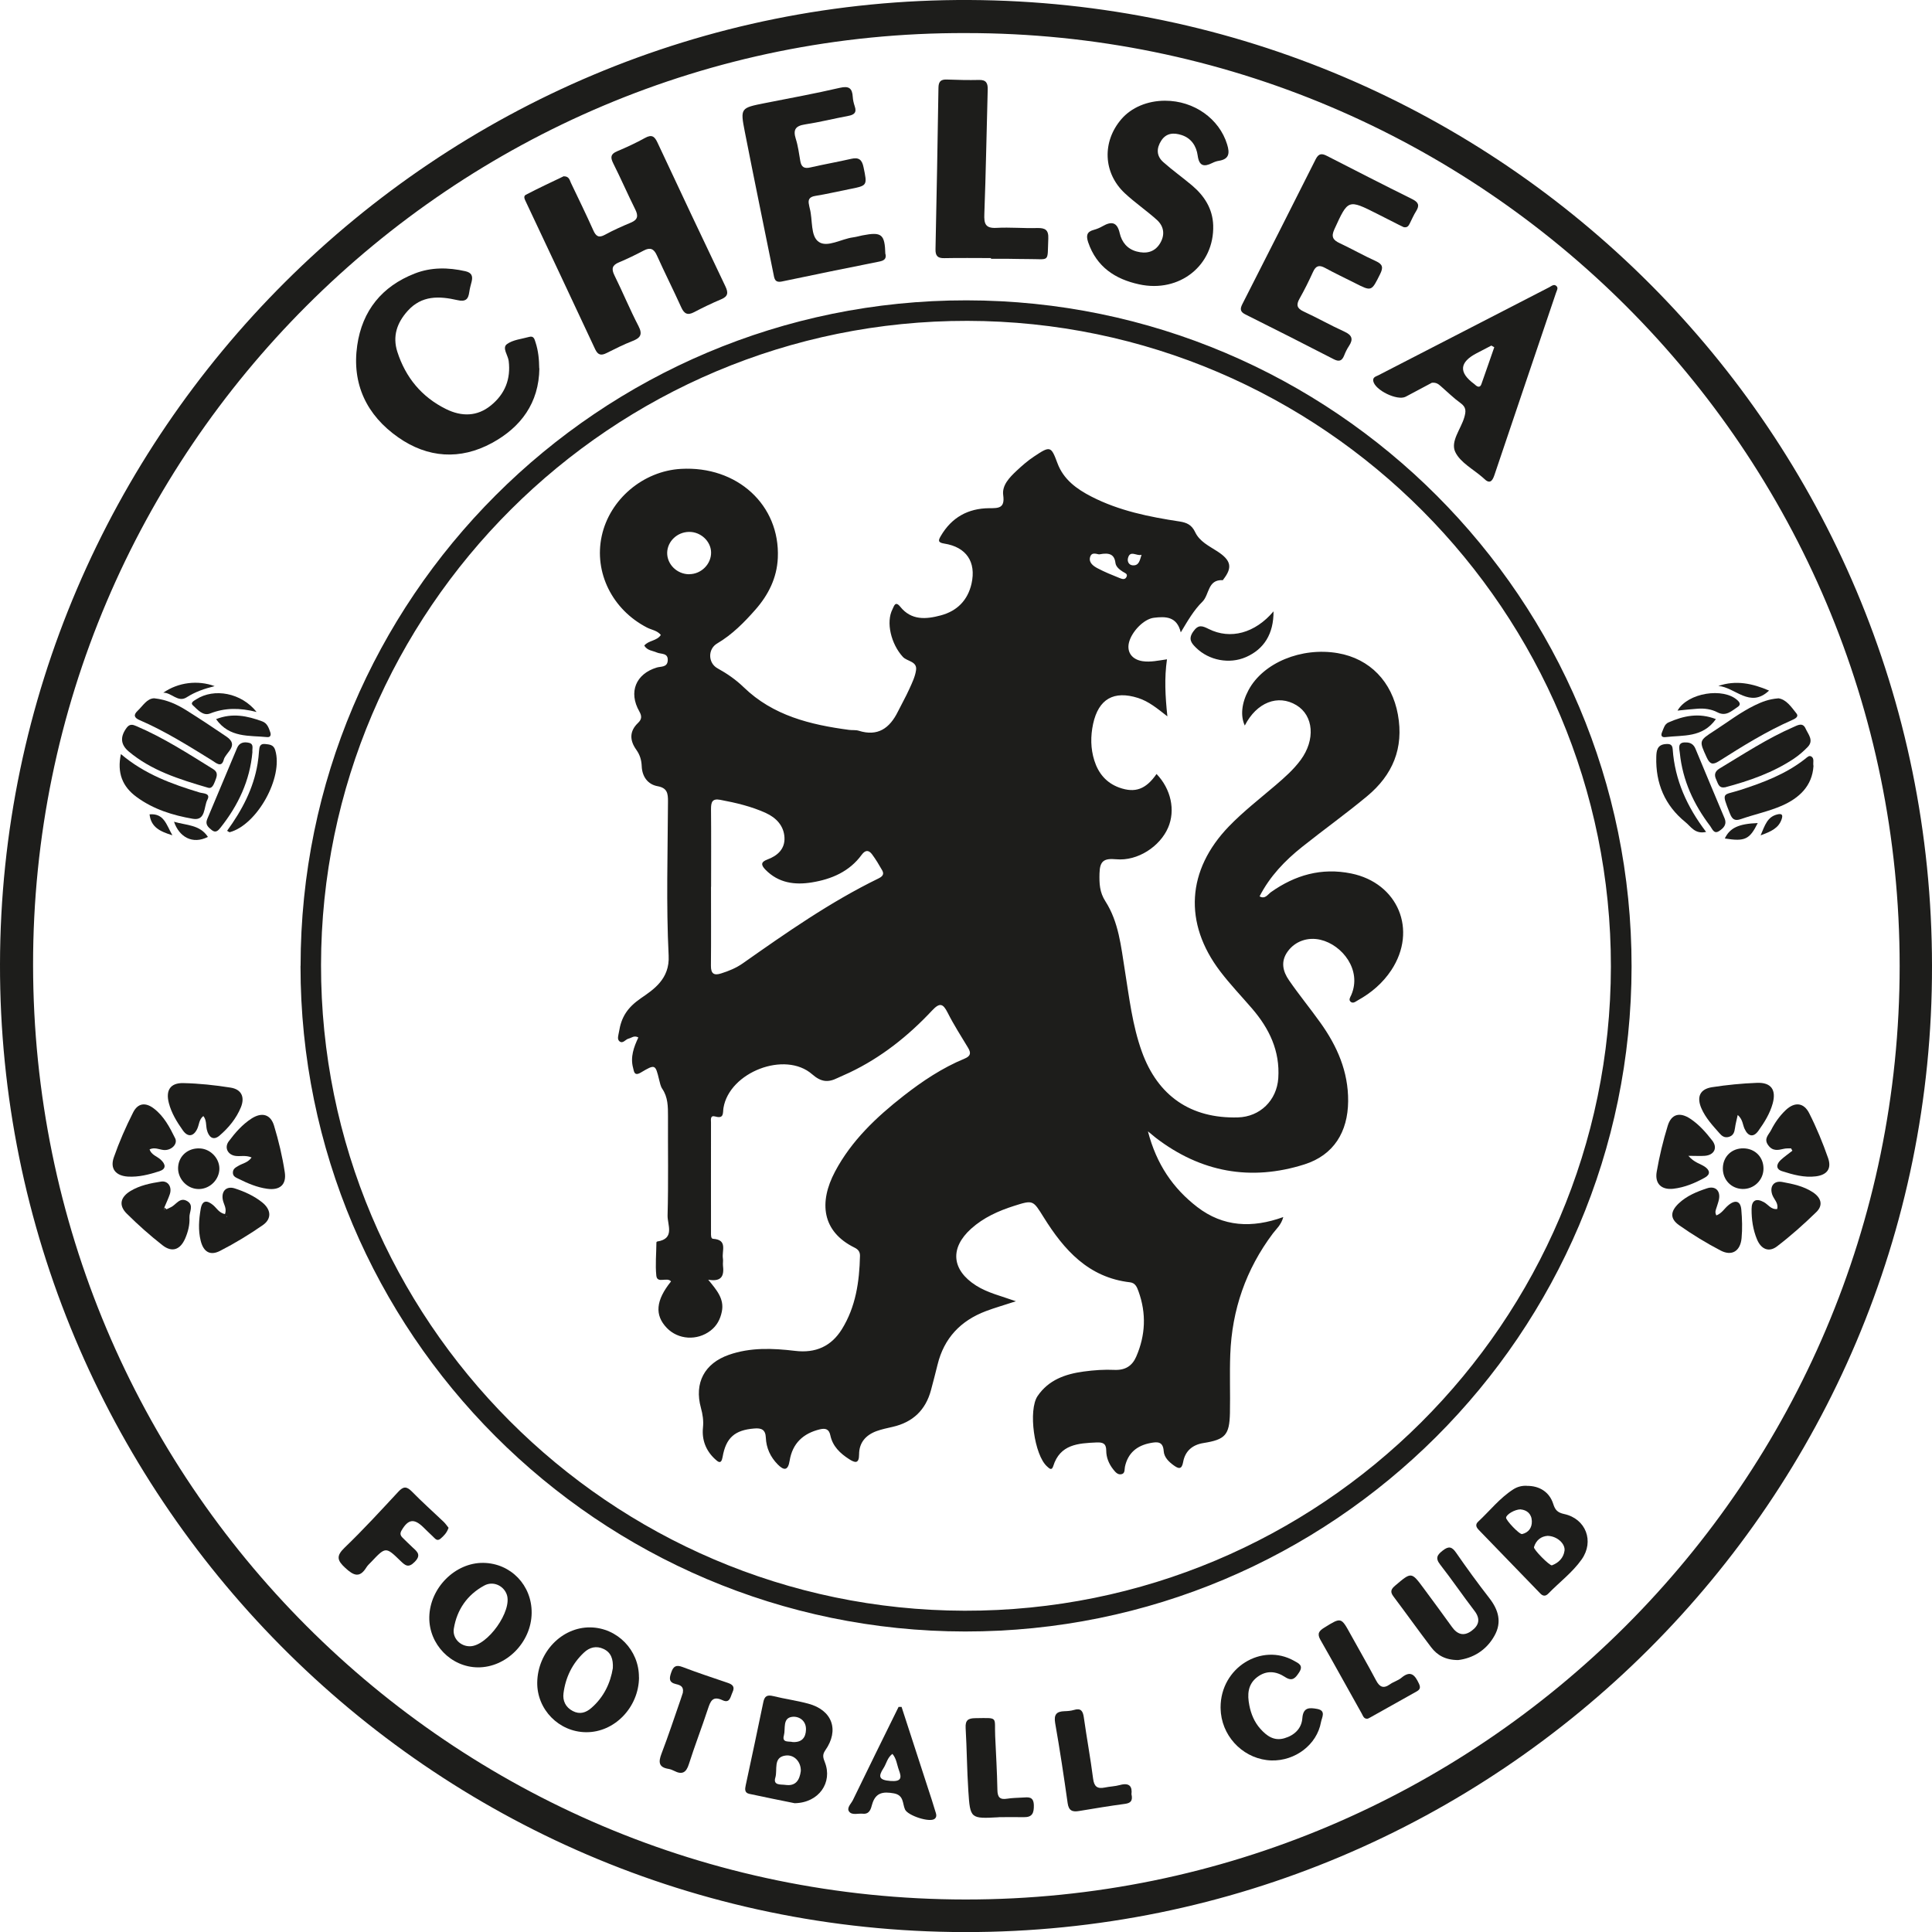 <?xml version="1.0" encoding="UTF-8"?>
<svg xmlns="http://www.w3.org/2000/svg" xmlns:xlink="http://www.w3.org/1999/xlink" id="a" viewBox="0 0 235.37 235.38">
  <defs>
    <clipPath id="b">
      <rect x="0" width="235.37" height="235.38" fill="none"></rect>
    </clipPath>
    <clipPath id="c">
      <rect x="0" width="235.37" height="235.38" fill="none"></rect>
    </clipPath>
  </defs>
  <g clip-path="url(#b)">
    <path d="M117.7,4.03C55.15,3.8,3.98,54.91,4.03,117.56c.05,62.87,50.8,113.81,113.59,113.85,62.73,.04,113.79-50.97,113.81-113.7,.02-62.79-50.9-113.7-113.74-113.68m117.68,113.65c.12,64.96-52.86,117.79-117.85,117.7C52.13,235.29-.11,181.75,0,117.47,.11,52.72,53.21-.31,118.1,0c64.78,.32,117.26,52.74,117.27,117.68" fill="#1d1d1b"></path>
    <path d="M196.25,117.77c.05-43.29-35.14-78.61-78.39-78.68-43.34-.07-78.7,35.17-78.75,78.47-.05,43.27,35.14,78.58,78.4,78.67,43.37,.09,78.69-35.1,78.74-78.46m-159.63-.1c.01-44.78,36.36-81.11,81.12-81.08,44.76,.03,81.06,36.39,81.03,81.17-.03,44.74-36.41,81.04-81.19,81-44.67-.04-80.98-36.39-80.97-81.08" fill="#1d1d1b"></path>
    <path d="M68.71,21.48c.62,0,.69,.46,.84,.79,.92,1.92,1.86,3.85,2.73,5.79,.32,.72,.66,.96,1.42,.54,1.02-.56,2.09-1.03,3.16-1.48,.84-.35,.92-.82,.54-1.59-.93-1.87-1.76-3.78-2.7-5.65-.36-.73-.3-1.12,.48-1.45,1.16-.49,2.31-1.02,3.41-1.63,.83-.46,1.17-.17,1.52,.59,2.73,5.85,5.49,11.68,8.27,17.51,.37,.78,.31,1.22-.54,1.57-1.12,.47-2.21,1-3.28,1.56-.8,.42-1.21,.2-1.57-.6-.96-2.12-2.01-4.2-2.97-6.33-.36-.8-.81-.99-1.59-.58-.99,.52-1.99,1.01-3.02,1.44-.82,.34-.95,.77-.56,1.57,1.01,2.04,1.88,4.16,2.93,6.18,.53,1.02,.26,1.45-.71,1.83-1.08,.42-2.13,.95-3.17,1.47-.64,.32-1.04,.27-1.38-.44-2.79-5.98-5.61-11.95-8.42-17.92-.14-.31-.4-.73-.04-.92,1.54-.81,3.13-1.54,4.62-2.26" fill="#1d1d1b"></path>
    <path d="M65.71,44.87c-.05,4.22-2.25,7.18-5.78,9.1-3.87,2.1-7.83,1.83-11.42-.69-3.84-2.69-5.67-6.5-4.99-11.21,.61-4.22,3.01-7.19,7.01-8.75,2-.78,4.08-.75,6.16-.28,.75,.17,.94,.57,.77,1.26-.11,.42-.23,.85-.29,1.28-.12,.9-.46,1.21-1.46,.98-2.19-.5-4.33-.6-6.05,1.32-1.31,1.46-1.85,3.08-1.26,4.96,1.01,3.15,2.97,5.53,5.95,7,1.89,.93,3.79,.92,5.47-.46,1.69-1.38,2.43-3.19,2.15-5.42-.09-.69-.82-1.58-.22-2.03,.73-.54,1.8-.63,2.73-.89,.55-.15,.64,.29,.76,.66,.34,1.03,.44,2.09,.45,3.17" fill="#1d1d1b"></path>
    <path d="M141.94,12.27c3.53,0,6.61,2.2,7.56,5.33,.32,1.04,.27,1.79-1.01,1.99-.28,.04-.57,.15-.83,.28-1.01,.5-1.58,.34-1.75-.92-.16-1.16-.78-2.12-1.97-2.5-.93-.3-1.84-.27-2.46,.67-.61,.94-.61,1.88,.24,2.63,1.12,1,2.35,1.87,3.5,2.84,1.5,1.27,2.51,2.83,2.58,4.86,.15,4.86-4.09,8.27-9.03,7.19-2.91-.63-5.18-2.12-6.2-5.12-.27-.82-.18-1.29,.7-1.52,.37-.1,.74-.26,1.07-.45,1.07-.61,1.76-.51,2.07,.85,.25,1.1,.93,1.94,2.07,2.24,1.13,.3,2.16,.1,2.82-.95,.65-1.04,.53-2.1-.37-2.91-1.26-1.13-2.68-2.1-3.91-3.25-2.63-2.47-2.77-6.26-.41-9.01,1.22-1.42,3.17-2.25,5.33-2.25" fill="#1d1d1b"></path>
    <path d="M107.88,30.95c.13,.62-.22,.81-.78,.92-3.95,.79-7.89,1.59-11.83,2.42-.91,.19-.93-.38-1.05-.97-1.16-5.75-2.35-11.5-3.48-17.26-.57-2.91-.52-2.91,2.45-3.5,3.05-.6,6.1-1.16,9.12-1.86,1.12-.26,1.52,.05,1.58,1.11,.02,.38,.12,.77,.24,1.14,.27,.77-.08,1.04-.79,1.17-1.76,.33-3.51,.77-5.28,1.04-1.16,.18-1.46,.65-1.11,1.76,.28,.87,.39,1.8,.55,2.71,.13,.74,.49,.94,1.22,.77,1.65-.38,3.33-.67,4.98-1.05,.92-.21,1.31,.09,1.5,1.01,.47,2.26,.5,2.25-1.75,2.69-1.38,.27-2.75,.6-4.14,.82-.71,.12-.9,.45-.75,1.09,.03,.14,.05,.29,.09,.43,.38,1.4,.06,3.37,1.1,4.08,1.04,.72,2.74-.36,4.16-.55,.38-.05,.76-.16,1.14-.24,2.37-.46,2.74-.16,2.81,2.28" fill="#1d1d1b"></path>
    <path d="M171,27.67c-.16-.08-.38-.18-.6-.29-.87-.44-1.73-.88-2.6-1.32-3.59-1.81-3.56-1.79-5.24,1.88-.41,.9-.17,1.3,.64,1.68,1.49,.7,2.93,1.52,4.43,2.2,.83,.38,.9,.77,.51,1.56-1.06,2.13-1.02,2.15-3.08,1.1-1.21-.61-2.44-1.19-3.63-1.84-.73-.4-1.13-.26-1.47,.49-.5,1.1-1.04,2.19-1.64,3.25-.43,.76-.33,1.19,.5,1.57,1.67,.77,3.28,1.69,4.96,2.45,.95,.43,1.11,.93,.55,1.77-.24,.36-.43,.76-.59,1.17-.26,.63-.61,.75-1.24,.43-3.58-1.84-7.17-3.67-10.77-5.46-.65-.32-.68-.67-.38-1.26,2.99-5.88,5.98-11.76,8.94-17.66,.36-.71,.75-.72,1.38-.39,3.45,1.77,6.91,3.54,10.38,5.26,.74,.37,.92,.74,.48,1.45-.31,.49-.54,1.03-.8,1.55-.14,.28-.31,.5-.73,.41" fill="#1d1d1b"></path>
    <path d="M182.05,42.31c-.12-.07-.24-.14-.36-.21-.6,.31-1.2,.62-1.79,.93q-3.17,1.65-.3,3.75c.08,.06,.15,.13,.22,.19,.31,.24,.54,.17,.66-.19,.53-1.49,1.04-2.98,1.56-4.47m-7.58,4.31c-.99,.53-2.1,1.12-3.21,1.71-1.02,.53-3.75-.8-3.95-1.91-.08-.47,.32-.55,.6-.69,6.94-3.58,13.88-7.16,20.83-10.73,.28-.14,.6-.46,.91-.13,.23,.24,0,.55-.08,.82-2.5,7.4-5.01,14.79-7.5,22.19-.26,.77-.59,1.12-1.29,.41-.03-.04-.07-.07-.11-.1-1.16-1.02-2.76-1.84-3.37-3.13-.61-1.29,.69-2.79,1.1-4.21,.21-.73,.26-1.23-.45-1.74-.86-.62-1.62-1.38-2.43-2.08-.26-.22-.51-.45-1.05-.4" fill="#1d1d1b"></path>
    <path d="M120.73,31.44c-1.89,0-3.79-.03-5.68,.01-.82,.02-1.1-.28-1.08-1.1,.14-6.55,.26-13.1,.36-19.66,.01-.76,.29-1.03,1.03-1,1.31,.05,2.62,.08,3.93,.05,.86-.02,1.06,.4,1.04,1.17-.14,5.05-.22,10.09-.41,15.14-.05,1.21,.12,1.79,1.5,1.71,1.64-.09,3.3,.07,4.95,.02,.97-.02,1.39,.23,1.34,1.3-.13,2.97,.27,2.47-2.47,2.48-.78,0-1.55-.02-2.33-.03-.73,0-1.46,0-2.18,0v-.1" fill="#1d1d1b"></path>
    <path d="M185.27,183.88c-.74,0-1.75,.62-1.79,1.01-.03,.31,1.63,2.08,1.96,2,.8-.19,1.21-.79,1.18-1.58-.03-.91-.63-1.35-1.35-1.42m3.26,3.22c-.75,.05-1.39,.5-1.65,1.37-.09,.28,1.93,2.31,2.19,2.22,.81-.31,1.4-.89,1.53-1.77,.12-.86-.91-1.8-2.06-1.82m-2.53-6.09c1.54-.02,2.76,.75,3.22,2.21,.23,.74,.54,1.05,1.33,1.22,2.64,.57,3.69,3.32,2.13,5.53-1.12,1.59-2.71,2.77-4.06,4.16-.34,.35-.66,.33-.99-.02-2.49-2.58-4.99-5.16-7.49-7.74-.31-.32-.45-.65-.07-1,1.42-1.32,2.62-2.87,4.27-3.93,.49-.32,1.06-.47,1.67-.44" fill="#1d1d1b"></path>
    <path d="M57.28,200.56c2.13-.05,5.16-4.32,4.46-6.3-.38-1.08-1.65-1.69-2.74-1.1-2.07,1.12-3.33,2.93-3.71,5.24-.2,1.2,.82,2.19,1.99,2.16m7.49-4.05c-.04,3.57-3.09,6.65-6.56,6.62-3.27-.03-5.97-2.83-5.91-6.12,.06-3.56,3.16-6.66,6.59-6.61,3.34,.05,5.92,2.73,5.88,6.11" fill="#1d1d1b"></path>
    <path d="M74.66,203.24c.06-1.13-.22-1.92-1.12-2.35-.89-.42-1.71-.21-2.4,.44-1.43,1.34-2.24,3.03-2.49,4.95-.12,.9,.24,1.71,1.13,2.17,.86,.45,1.61,.2,2.27-.38,1.53-1.33,2.32-3.05,2.61-4.84m3.19,1.12c-.03,3.65-2.99,6.72-6.46,6.68-3.31-.03-5.99-2.78-5.94-6.07,.06-3.69,3-6.74,6.46-6.7,3.29,.04,5.96,2.78,5.93,6.09" fill="#1d1d1b"></path>
    <path d="M96.57,212.23c1.13,.06,1.59-.56,1.62-1.5,.04-1.12-.86-1.68-1.7-1.57-1.18,.16-.77,1.46-.99,2.26-.27,.95,.65,.68,1.07,.81m.99,3.53c.04-1.08-.78-2.06-1.91-1.88-1.48,.23-.91,1.74-1.19,2.67-.31,1,.69,.82,1.23,.9,1.26,.18,1.72-.59,1.87-1.68m-.75,3.91c-1.64-.33-3.59-.72-5.53-1.14-.59-.13-.53-.59-.43-1.05,.72-3.37,1.45-6.73,2.14-10.11,.15-.75,.47-.93,1.21-.75,1.41,.35,2.86,.54,4.26,.92,2.93,.78,3.82,3.21,2.08,5.69-.39,.56-.25,.93-.05,1.45,.97,2.46-.72,4.94-3.68,4.99" fill="#1d1d1b"></path>
    <path d="M177.65,202.24c-1.57,0-2.55-.59-3.29-1.55-1.56-2.05-3.05-4.14-4.6-6.2-.42-.56-.31-.88,.21-1.32,1.98-1.68,1.97-1.7,3.48,.34,1.15,1.56,2.31,3.12,3.44,4.7,.65,.91,1.43,1.16,2.36,.49,.93-.67,1.15-1.46,.37-2.47-1.42-1.85-2.73-3.78-4.16-5.61-.64-.81-.36-1.21,.33-1.74,.71-.55,1.1-.45,1.61,.29,1.3,1.88,2.64,3.72,4.04,5.52,1.12,1.44,1.55,2.94,.63,4.58-1.01,1.82-2.66,2.75-4.42,2.97" fill="#1d1d1b"></path>
    <path d="M148.7,207.99c0-4.82,4.99-7.89,8.95-5.66,.55,.31,1.18,.55,.62,1.41-.45,.69-.82,1.15-1.71,.57-1.1-.72-2.26-.85-3.39,0-1.18,.9-1.22,2.15-.97,3.43,.2,1.05,.61,2.05,1.34,2.87,.78,.87,1.66,1.52,2.92,1.16,1.23-.35,2.11-1.19,2.2-2.44,.1-1.37,.89-1.3,1.79-1.14,1.15,.2,.58,1.05,.48,1.62-.49,2.73-3.13,4.74-6.04,4.66-3.14-.1-5.8-2.58-6.15-5.75-.03-.29-.03-.58-.04-.72" fill="#1d1d1b"></path>
    <path d="M108.72,213.67c-.63,.47-.72,1.18-1.08,1.73-.68,1.05-.56,1.46,.84,1.57,1.32,.1,1.4-.36,1.03-1.33-.24-.65-.29-1.39-.79-1.97m1.12-5.71c1.07,3.3,2.15,6.6,3.22,9.91,.3,.92,.61,1.84,.88,2.77,.09,.3,.26,.67-.07,.94-.6,.49-3.27-.39-3.61-1.13-.33-.72-.12-1.74-1.36-1.97-1.33-.24-2.25-.1-2.66,1.37-.14,.52-.31,1.19-1.12,1.11-.57-.06-1.3,.21-1.66-.24-.37-.47,.24-.98,.45-1.43,1.83-3.79,3.7-7.56,5.56-11.34,.12,0,.24,0,.37,0" fill="#1d1d1b"></path>
    <path d="M54.64,186.14c-.2,.6-.58,.98-.98,1.32-.44,.37-.69-.07-.96-.31-.39-.36-.77-.74-1.15-1.11-1.12-1.08-1.83-.96-2.63,.41-.22,.38-.14,.62,.13,.89,.42,.4,.82,.82,1.25,1.21,.58,.52,1.02,.92,.22,1.73-.77,.79-1.16,.43-1.74-.13-1.78-1.73-1.8-1.72-3.55,.13-.2,.21-.43,.41-.58,.65-.83,1.36-1.57,1.02-2.58,.09-1-.92-1.14-1.46-.08-2.48,2.27-2.18,4.4-4.51,6.54-6.81,.6-.65,.99-.68,1.63-.04,1.25,1.28,2.59,2.47,3.89,3.71,.24,.23,.42,.51,.61,.74" fill="#1d1d1b"></path>
    <path d="M166.63,209.38c-.46,.07-.57-.32-.72-.6-1.69-3-3.34-6.02-5.05-9.01-.43-.76-.16-1.09,.49-1.49,2.05-1.27,2.03-1.28,3.19,.83,1.03,1.87,2.1,3.71,3.1,5.6,.43,.82,.9,1.05,1.7,.48,.43-.31,.99-.45,1.39-.79,1.13-.95,1.65-.33,2.13,.7,.21,.45,.17,.71-.25,.95-1.91,1.06-3.81,2.13-5.71,3.2-.08,.05-.17,.09-.26,.13" fill="#1d1d1b"></path>
    <path d="M121.68,221.39c-3.45,.19-3.49,.19-3.71-3.2-.17-2.56-.18-5.13-.33-7.69-.05-.93,.31-1.17,1.16-1.18,2.9-.03,2.33-.23,2.44,2.19,.1,2.18,.23,4.35,.27,6.53,.01,.89,.28,1.24,1.19,1.09,.62-.1,1.25-.1,1.88-.14,.69-.04,1.34-.16,1.37,.93,.02,.95-.18,1.48-1.22,1.46-1.02-.02-2.03,0-3.05,0" fill="#1d1d1b"></path>
    <path d="M137.85,218.61c.17,.79-.12,1.06-.8,1.15-1.87,.25-3.73,.56-5.59,.87-.8,.14-1.26-.03-1.39-.95-.46-3.26-.95-6.51-1.52-9.75-.18-1.05,.15-1.43,1.13-1.46,.39-.01,.78-.04,1.15-.15,.86-.26,1.1,.13,1.21,.91,.35,2.49,.81,4.96,1.13,7.46,.12,.95,.5,1.27,1.42,1.08,.61-.13,1.26-.14,1.86-.31,1.18-.32,1.51,.22,1.39,1.15" fill="#1d1d1b"></path>
    <path d="M83.19,206.2c.14-.77-.37-.92-.84-1.03-.89-.21-.82-.71-.58-1.41,.26-.77,.6-.97,1.39-.67,1.81,.69,3.65,1.3,5.48,1.92,.6,.2,.92,.47,.6,1.15-.26,.55-.31,1.4-1.22,.97-1.22-.57-1.47,.14-1.78,1.07-.74,2.25-1.6,4.47-2.32,6.73-.33,1.05-.84,1.3-1.79,.81-.21-.11-.45-.2-.68-.24-1.22-.19-1.25-.84-.86-1.86,.83-2.17,1.56-4.38,2.32-6.57,.11-.32,.21-.64,.29-.88" fill="#1d1d1b"></path>
    <path d="M30.65,141.01c-.74-.31-1.37-.1-1.97-.19-.95-.14-1.38-1.03-.8-1.79,.78-1.05,1.65-2.04,2.76-2.76,1.26-.81,2.33-.53,2.75,.88,.56,1.85,1.01,3.74,1.3,5.64,.24,1.55-.61,2.26-2.17,2.03-1.21-.17-2.33-.65-3.42-1.19-.34-.17-.74-.29-.73-.79,.01-.48,.38-.63,.71-.83,.49-.29,1.11-.36,1.57-1" fill="#1d1d1b"></path>
    <path d="M18.22,140.03c.23,.68,.92,.84,1.36,1.25,.62,.57,.69,1.13-.17,1.41-1.24,.4-2.52,.73-3.84,.65-1.48-.1-2.19-.97-1.7-2.35,.65-1.86,1.45-3.69,2.34-5.45,.58-1.16,1.51-1.28,2.54-.49,1.23,.94,1.93,2.29,2.59,3.63,.35,.71-.5,1.52-1.42,1.42-.55-.06-1.09-.37-1.7-.07" fill="#1d1d1b"></path>
    <path d="M218.2,139.9c-.28,.01-.58-.01-.85,.05-.73,.17-1.39,.33-1.94-.44-.57-.79,.07-1.27,.35-1.82,.46-.91,1.05-1.75,1.79-2.45,1.08-1.02,2.19-.94,2.86,.38,.89,1.76,1.65,3.6,2.3,5.46,.45,1.3-.12,2.05-1.48,2.23-1.42,.18-2.79-.2-4.13-.63-.78-.25-.7-.85-.17-1.35,.44-.41,.95-.76,1.43-1.14-.06-.1-.11-.2-.17-.3" fill="#1d1d1b"></path>
    <path d="M24.78,135.96c-.54,.41-.51,1.05-.75,1.56-.44,.93-1.13,1.06-1.74,.21-.73-1.03-1.4-2.11-1.72-3.35-.4-1.54,.17-2.46,1.75-2.43,1.93,.04,3.87,.25,5.77,.55,1.33,.21,1.76,1.15,1.26,2.39-.56,1.37-1.5,2.51-2.61,3.46-.79,.67-1.33,.14-1.54-.72-.13-.55-.02-1.17-.43-1.67" fill="#1d1d1b"></path>
    <path d="M205.7,140.82c.72,.83,1.43,.94,1.98,1.31,.65,.44,.72,.95,.01,1.34-1.19,.66-2.45,1.19-3.82,1.35-1.45,.17-2.29-.61-2.04-2.06,.33-1.9,.78-3.79,1.35-5.63,.44-1.42,1.47-1.68,2.74-.84,1.06,.7,1.9,1.66,2.67,2.65,.7,.89,.25,1.79-.91,1.87-.56,.04-1.13,0-2,0" fill="#1d1d1b"></path>
    <path d="M211.7,135.84c-.14,.64-.27,1.11-.33,1.58-.07,.51-.19,.93-.77,1.09-.51,.14-.84-.12-1.13-.46-.83-.94-1.69-1.86-2.2-3.04-.59-1.38-.17-2.33,1.3-2.56,1.81-.28,3.64-.46,5.47-.53,1.73-.07,2.38,.85,1.92,2.52-.34,1.23-1.01,2.3-1.74,3.32-.59,.83-1.25,.72-1.69-.25-.23-.51-.21-1.13-.83-1.68" fill="#1d1d1b"></path>
    <path d="M27.67,148.22l-.09-.06v.1s.09-.04,.09-.04Zm-.26-.31c.25-.71-.17-1.2-.27-1.76-.19-1.06,.46-1.69,1.46-1.37,1.2,.39,2.35,.91,3.34,1.7,1.1,.88,1.19,2,.07,2.78-1.66,1.15-3.4,2.21-5.2,3.13-1.21,.62-2.02,.13-2.36-1.23-.32-1.28-.22-2.59,0-3.88,.19-1.1,.78-1.08,1.52-.46,.43,.36,.7,.93,1.43,1.09" fill="#1d1d1b"></path>
    <path d="M209.1,148.07c.68-.26,.98-.85,1.46-1.24,.85-.71,1.49-.52,1.58,.54,.1,1.15,.14,2.33,.03,3.48-.15,1.56-1.17,2.21-2.53,1.51-1.75-.91-3.45-1.95-5.07-3.09-1.15-.81-1.08-1.69-.05-2.67,.98-.92,2.19-1.42,3.44-1.83,1.02-.34,1.67,.31,1.45,1.37-.07,.33-.19,.65-.29,.98-.08,.27-.24,.54-.02,.95" fill="#1d1d1b"></path>
    <path d="M20.28,147.33c.17-.08,.35-.17,.52-.25,.66-.3,1.1-1.29,2.01-.75,.85,.5,.23,1.33,.27,2,.05,.88-.17,1.74-.52,2.55-.6,1.38-1.6,1.74-2.77,.82-1.52-1.19-2.98-2.49-4.35-3.85-1-1-.79-1.99,.45-2.75,1.14-.69,2.44-.95,3.73-1.15,.85-.13,1.36,.65,1.07,1.53-.18,.54-.44,1.07-.66,1.6-.03,.11-.05,.23-.08,.34,.11-.04,.22-.07,.33-.11" fill="#1d1d1b"></path>
    <path d="M216.51,147.28c.18-.72-.4-1.16-.6-1.73-.35-1.01,.19-1.75,1.23-1.55,1.29,.24,2.57,.5,3.7,1.24,1,.65,1.32,1.56,.44,2.42-1.52,1.48-3.11,2.9-4.8,4.19-.99,.75-1.93,.34-2.43-.86-.49-1.18-.67-2.43-.66-3.7,0-1.06,.56-1.35,1.49-.84,.53,.28,.87,.93,1.63,.84" fill="#1d1d1b"></path>
    <path d="M18.78,85.07c1.57,.17,2.8,.76,3.95,1.48,1.64,1.03,3.26,2.1,4.86,3.19,1.6,1.09-.1,1.92-.33,2.81-.28,1.07-1,.34-1.47,.06-2.85-1.76-5.68-3.54-8.76-4.87-.68-.29-.81-.63-.26-1.15,.65-.61,1.12-1.49,2.01-1.52" fill="#1d1d1b"></path>
    <path d="M216.63,85.07c.98,.12,1.59,1.05,2.23,1.85,.32,.4-.18,.65-.55,.81-3.12,1.37-6.01,3.17-8.88,4.99-.77,.49-1.12,.4-1.51-.45-.92-2.02-.97-2.02,.94-3.25,1.63-1.05,3.17-2.25,4.93-3.1,.83-.4,1.68-.75,2.84-.84" fill="#1d1d1b"></path>
    <path d="M210.15,95.91c-.76,.15-.85-.47-1.07-.94-.27-.57-.17-.99,.4-1.34,2.95-1.77,5.83-3.67,9-5.05,.52-.23,1.14-.61,1.49,.18,.31,.7,1.04,1.44,.25,2.25-.5,.52-1.06,1-1.65,1.4-2.57,1.72-5.45,2.72-8.42,3.51" fill="#1d1d1b"></path>
    <path d="M25.36,95.97c-3.6-1.05-6.93-2.11-9.68-4.42-1.02-.86-1.05-1.82-.24-2.9,.36-.48,.74-.38,1.15-.2,3.32,1.41,6.33,3.36,9.38,5.25,.7,.44,.41,.97,.21,1.52-.19,.51-.43,.88-.82,.75" fill="#1d1d1b"></path>
    <path d="M220.93,93.32c-.15,2.45-1.76,3.92-3.86,4.84-1.59,.69-3.32,1.05-4.96,1.62-.81,.29-1.1,0-1.38-.72-1.04-2.65-.87-2.13,1.26-2.81,2.82-.91,5.58-1.95,7.94-3.81,.22-.17,.46-.46,.75-.27,.39,.26,.16,.71,.25,1.16" fill="#1d1d1b"></path>
    <path d="M14.72,91.86c2.91,2.47,6.22,3.66,9.61,4.69,.41,.12,1.36,.07,.94,.87-.46,.86-.18,2.61-1.78,2.33-2.43-.42-4.8-1.15-6.84-2.65-1.73-1.26-2.41-2.93-1.92-5.24" fill="#1d1d1b"></path>
    <path d="M30.75,91.63c-.3,3.45-1.72,6.47-3.87,9.18-.27,.34-.58,.72-1.08,.32-.42-.34-.83-.68-.56-1.33,1.22-2.89,2.43-5.79,3.65-8.69,.28-.66,.86-.76,1.46-.61,.61,.15,.35,.69,.4,1.13" fill="#1d1d1b"></path>
    <path d="M205.42,90.45c.55,0,.92,.26,1.13,.76,1.18,2.82,2.35,5.65,3.54,8.46,.33,.78-.12,1.22-.65,1.57-.64,.42-.83-.25-1.09-.6-2.01-2.64-3.36-5.56-3.7-8.89-.06-.56-.34-1.37,.76-1.3" fill="#1d1d1b"></path>
    <path d="M27.67,101.21c1.82-2.51,3.21-5.14,3.71-8.16,.09-.52,.14-1.05,.18-1.58,.04-.47,.1-.89,.73-.83,.53,.06,1.04,.07,1.24,.75,1.01,3.3-2.2,9.11-5.56,10-.03,0-.08-.04-.31-.18" fill="#1d1d1b"></path>
    <path d="M207.85,101.35c-1.37,.31-1.86-.67-2.53-1.2-2.5-2.03-3.63-4.72-3.54-7.92,.02-.74,.09-1.49,1.11-1.58,.49-.04,.85,0,.89,.63,.26,3.74,1.74,7.01,4.07,10.07" fill="#1d1d1b"></path>
    <path d="M21.7,142.17c.09-1.38,1.24-2.35,2.68-2.26,1.35,.08,2.45,1.32,2.34,2.64-.12,1.36-1.35,2.41-2.7,2.3-1.34-.1-2.41-1.34-2.32-2.68" fill="#1d1d1b"></path>
    <path d="M212.42,139.9c1.42,.03,2.45,1.1,2.42,2.52-.03,1.37-1.17,2.46-2.54,2.43-1.4-.03-2.44-1.14-2.41-2.55,.03-1.42,1.1-2.43,2.53-2.4" fill="#1d1d1b"></path>
    <path d="M204.37,86.57c1.24-2.18,5.59-2.85,7.31-1.25,.32,.3,.39,.56,.01,.81-.75,.49-1.42,1.2-2.48,.64-.73-.38-1.57-.49-2.4-.43-.79,.05-1.58,.15-2.44,.23" fill="#1d1d1b"></path>
    <path d="M31.27,86.74c-2.09-.53-3.88-.52-5.67,.18-.88,.34-1.53-.47-2.11-1-.34-.32,.16-.56,.43-.73,2.16-1.39,5.49-.8,7.35,1.56" fill="#1d1d1b"></path>
    <path d="M26.33,87.61c1.99-.79,3.81-.39,5.61,.27,.63,.23,.8,.8,.99,1.34,.11,.32,.02,.62-.38,.58-2.19-.22-4.58,.12-6.22-2.18" fill="#1d1d1b"></path>
    <path d="M209.04,87.61c-1.64,2.3-3.99,1.93-6.14,2.19-.49,.06-.59-.21-.41-.62,.19-.44,.29-.96,.78-1.17,1.84-.81,3.71-1.21,5.78-.4" fill="#1d1d1b"></path>
    <path d="M19.88,84.4c1.84-1.29,4.24-1.56,6.27-.81-1.26,.31-2.38,.7-3.41,1.36-1.06,.68-1.84-.59-2.85-.56" fill="#1d1d1b"></path>
    <path d="M209.34,83.57c2.14-.74,4.15-.31,6.18,.56-2.34,2.22-4.13-.42-6.18-.56" fill="#1d1d1b"></path>
    <path d="M214.14,100.27c-.99,2-1.56,2.27-4.01,1.88,.61-1.29,1.68-1.79,4.01-1.88" fill="#1d1d1b"></path>
    <path d="M21.2,100.11c1.5,.45,3.15,.34,4.13,1.85-1.89,.95-3.5,0-4.13-1.85" fill="#1d1d1b"></path>
    <path d="M21,101.76c-1.53-.47-2.6-.99-2.78-2.55,1.76-.15,2.04,1.25,2.78,2.55" fill="#1d1d1b"></path>
    <path d="M214.49,101.77c.53-1.23,.81-2.25,2.03-2.55,.58-.14,.71,.06,.53,.59-.37,1.08-1.28,1.49-2.56,1.96" fill="#1d1d1b"></path>
  </g>
  <polygon points="27.58 148.26 27.67 148.22 27.58 148.16 27.58 148.26" fill="#1d1d1b"></polygon>
  <g clip-path="url(#c)">
    <path d="M20.28,147.33c-.11,.04-.22,.07-.33,.11,.03-.11,.05-.23,.08-.34,.08,.08,.17,.15,.25,.23" fill="#1d1d1b"></path>
    <path d="M139.06,67.59c-.58,.19-1.38-.62-1.64,.4-.11,.4,.1,.84,.55,.88,.82,.08,.89-.66,1.1-1.28m-5.1-.06c-.2,.07-.99-.43-1.18,.39-.15,.65,.44,1.06,.94,1.32,.85,.45,1.75,.81,2.64,1.17,.3,.12,.7,.28,.88-.15,.16-.37-.23-.46-.46-.61-.42-.27-.84-.6-.9-1.08-.13-1.03-.73-1.27-1.93-1.04m-49.99,2.42c1.46,0,2.69-1.23,2.66-2.67-.03-1.35-1.27-2.5-2.68-2.48-1.44,.01-2.63,1.14-2.67,2.52-.03,1.43,1.2,2.64,2.69,2.64m2.65,38.08c0,3.2,.02,6.4-.01,9.61-.01,.98,.38,1.22,1.24,.94,.93-.29,1.83-.66,2.63-1.22,5.32-3.74,10.64-7.47,16.5-10.33,.43-.21,.8-.46,.5-1-.38-.67-.78-1.34-1.24-1.96-.39-.52-.8-.57-1.26,.05-1.49,2.05-3.67,2.98-6.07,3.37-2.08,.34-4.07,.08-5.66-1.55-.54-.56-.59-.93,.24-1.24,1.23-.45,2.15-1.29,2.08-2.67-.07-1.43-1-2.41-2.26-2.99-1.77-.81-3.66-1.25-5.57-1.61-1-.19-1.12,.32-1.12,1.14,.03,3.15,.01,6.31,.01,9.46m37.13,50.49c-1.45,.48-2.57,.79-3.65,1.2-3.07,1.16-5.1,3.28-5.89,6.52-.25,1.04-.53,2.07-.8,3.1-.65,2.43-2.21,3.92-4.67,4.48-.66,.15-1.33,.29-1.97,.52-1.3,.48-2.12,1.4-2.12,2.83,0,1.2-.52,1.03-1.22,.58-1.09-.7-2-1.56-2.28-2.89-.16-.77-.59-.9-1.27-.74-2.05,.49-3.35,1.72-3.69,3.82-.2,1.27-.72,1.2-1.46,.45-.88-.9-1.39-1.99-1.44-3.25-.04-.98-.53-1.2-1.42-1.12-2.35,.19-3.44,1.11-3.85,3.48-.17,.96-.57,.57-.94,.23-1.1-1.02-1.6-2.34-1.45-3.81,.09-.85-.03-1.62-.25-2.42-.83-3.02,.43-5.41,3.39-6.45,2.64-.93,5.37-.81,8.07-.49,2.52,.31,4.42-.56,5.71-2.63,1.69-2.72,2.14-5.79,2.21-8.94,.01-.52-.24-.8-.67-1.01-3.97-1.96-4.36-5.51-2.37-9.26,2-3.77,5.03-6.63,8.34-9.22,2.3-1.8,4.73-3.42,7.44-4.54,.75-.31,.81-.69,.43-1.32-.85-1.41-1.75-2.81-2.49-4.28-.57-1.13-.97-1.25-1.89-.27-2.91,3.11-6.2,5.73-10.07,7.57-.48,.23-.98,.43-1.46,.66-1.13,.56-1.98,.51-3.08-.45-3.31-2.9-10.09-.26-10.81,4.09-.1,.6,.1,1.36-.99,1.05-.66-.19-.53,.4-.53,.74-.01,4.47,0,8.94,0,13.4,0,.29-.03,.75,.26,.76,1.81,.12,1.04,1.47,1.19,2.38,.05,.29-.02,.59,.01,.87,.14,1.18-.09,2.03-1.8,1.73,1.03,1.26,1.98,2.33,1.66,3.89-.19,.94-.61,1.73-1.38,2.32-1.63,1.25-3.93,1.11-5.32-.33-1.51-1.57-1.35-3.36,.51-5.67-.48-.58-1.68,.31-1.79-.69-.14-1.34,0-2.71,.01-4.06,0-.04,.05-.1,.09-.11,2.21-.33,1.24-2.06,1.27-3.17,.11-4.03,.03-8.06,.05-12.09,0-1.18,0-2.32-.7-3.35-.21-.31-.28-.72-.38-1.1-.46-1.89-.47-1.92-2.24-.87-.8,.47-.82-.15-.93-.57-.36-1.32,.09-2.55,.64-3.71-.52-.29-.83,.06-1.19,.14-.39,.09-.71,.7-1.14,.3-.28-.26-.09-.74-.03-1.12,.28-1.77,.99-2.94,2.67-4.1,1.51-1.04,3.53-2.33,3.38-5.19-.31-6.25-.11-12.53-.08-18.79,0-.96-.07-1.63-1.26-1.85-1.22-.22-1.89-1.19-1.94-2.43-.03-.76-.22-1.39-.66-2.01-.8-1.12-.87-2.24,.21-3.27,.44-.42,.5-.8,.16-1.4-1.35-2.36-.42-4.58,2.13-5.35,.5-.15,1.27,0,1.33-.84,.07-.98-.81-.76-1.33-.99-.51-.23-1.15-.22-1.53-.84,.52-.65,1.54-.55,2.02-1.3-.46-.55-1.12-.61-1.67-.89-4.24-2.18-6.5-6.72-5.53-11.17,.97-4.46,5.04-7.91,9.65-8.17,6.85-.39,12.09,4.41,11.8,10.85-.11,2.43-1.14,4.49-2.72,6.29-1.38,1.57-2.84,3.05-4.67,4.13-1.16,.68-1.12,2.39,.05,3.03,1.16,.64,2.23,1.38,3.18,2.3,3.58,3.47,8.12,4.57,12.85,5.2,.38,.05,.8-.01,1.16,.1,2.34,.74,3.78-.31,4.78-2.33,.45-.91,.96-1.8,1.38-2.73,.34-.75,.72-1.52,.83-2.32,.16-1.09-1.09-1.05-1.61-1.62-1.43-1.56-2.08-4.21-1.26-5.8,.19-.37,.33-1.07,.95-.3,1.35,1.68,3.14,1.53,4.93,1.05,1.99-.53,3.29-1.84,3.75-3.87,.59-2.64-.63-4.46-3.33-4.88-.83-.13-.7-.43-.41-.93,1.32-2.26,3.32-3.36,5.89-3.38,1.14,0,1.93,.02,1.71-1.58-.17-1.21,.76-2.16,1.62-2.97,.67-.63,1.37-1.24,2.14-1.75,1.97-1.32,2.07-1.27,2.84,.8,.74,2.01,2.36,3.17,4.15,4.09,3.37,1.73,7.04,2.47,10.74,3.03,.91,.14,1.48,.43,1.89,1.29,.54,1.15,1.69,1.69,2.71,2.35,1.69,1.1,1.85,1.97,.74,3.4-.03,.04-.06,.12-.08,.11-1.86-.11-1.62,1.77-2.48,2.62-1.04,1.02-1.77,2.29-2.64,3.74-.47-1.97-1.87-1.95-3.28-1.78-1.24,.15-2.73,1.72-3.04,3.06-.26,1.16,.4,2.04,1.68,2.23,.96,.14,1.91-.08,2.96-.23-.33,2.3-.21,4.51,.05,6.95-1.23-.96-2.26-1.82-3.57-2.24-2.96-.94-4.82,.12-5.48,3.16-.32,1.5-.31,3,.15,4.46,.49,1.56,1.46,2.73,3.04,3.3,1.93,.69,3.24,.21,4.54-1.66,1.76,1.83,2.32,4.42,1.41,6.53-.99,2.3-3.7,4.1-6.32,3.86-1.52-.14-2,.22-2.04,1.72-.03,1.24,0,2.29,.73,3.42,1.61,2.51,1.89,5.47,2.35,8.34,.54,3.35,.92,6.74,2.08,9.96,1.95,5.41,5.97,8.16,11.69,8.01,2.71-.07,4.75-2.08,4.93-4.78,.22-3.33-1.1-6.05-3.2-8.49-1.3-1.51-2.68-2.95-3.88-4.53-4.48-5.89-4.06-12.34,1.06-17.65,1.76-1.82,3.76-3.37,5.68-5.01,1.11-.95,2.2-1.91,3.07-3.09,1.81-2.46,1.58-5.4-.52-6.67-2.25-1.36-4.85-.34-6.29,2.48-.55-1.19-.39-2.74,.45-4.31,1.78-3.34,6.45-5.27,10.88-4.51,3.94,.68,6.6,3.51,7.32,7.47,.75,4.12-.65,7.38-3.74,9.95-2.57,2.14-5.3,4.09-7.92,6.18-2.1,1.67-3.94,3.59-5.19,6.03,.68,.38,.99-.23,1.38-.51,2.95-2.09,6.16-3.01,9.77-2.28,5.72,1.16,8.12,6.9,4.9,11.78-1.04,1.57-2.43,2.76-4.07,3.67-.28,.15-.59,.46-.91,.16-.24-.24-.01-.55,.1-.8,1.32-3.04-1.1-6.11-3.75-6.73-1.53-.36-3.08,.16-3.99,1.42-.89,1.22-.6,2.43,.16,3.52,1.21,1.76,2.57,3.41,3.81,5.15,2.05,2.86,3.42,5.96,3.39,9.58-.03,3.74-1.76,6.56-5.31,7.69-6.55,2.08-12.64,.97-18.13-3.24-.22-.17-.44-.36-.95-.78,1.04,4,3.05,6.94,6.01,9.22,3.15,2.42,6.67,2.6,10.48,1.22-.26,.97-.85,1.44-1.27,2-3.28,4.37-4.99,9.3-5.19,14.74-.09,2.38,.01,4.76-.04,7.14-.06,2.68-.58,3.23-3.22,3.65-1.34,.21-2.24,.97-2.48,2.31-.17,.97-.58,.82-1.15,.41-.61-.44-1.17-.99-1.22-1.74-.08-1.22-.82-1.13-1.62-.98-1.63,.31-2.73,1.2-3.1,2.88-.08,.35,.05,.86-.49,.93-.43,.05-.69-.29-.94-.6-.53-.67-.85-1.45-.85-2.28,0-.9-.44-1.03-1.18-1-2.24,.1-4.45,.22-5.28,2.89-.19,.6-.49,.26-.74,.04-1.57-1.37-2.33-6.88-1.16-8.59,1.34-1.97,3.39-2.68,5.61-2.98,1.25-.17,2.52-.26,3.77-.2,1.31,.05,2.15-.49,2.64-1.63,1.13-2.61,1.24-5.26,.27-7.94-.18-.49-.37-1.02-1.03-1.1-5.06-.58-8.04-3.94-10.52-7.92-1.31-2.1-1.28-2.13-3.61-1.39-1.91,.61-3.72,1.42-5.23,2.78-2.62,2.36-2.38,5.03,.61,6.93,1.41,.89,3.03,1.26,4.85,1.91" fill="#1d1d1b"></path>
    <path d="M155.15,74.48c.02,2.74-1.16,4.62-3.38,5.58-2,.87-4.49,.4-6.06-1.15-.58-.57-.98-1.06-.34-1.97,.63-.9,1.1-.7,1.89-.31,2.64,1.32,5.64,.51,7.89-2.15" fill="#1d1d1b"></path>
  </g>
</svg>
